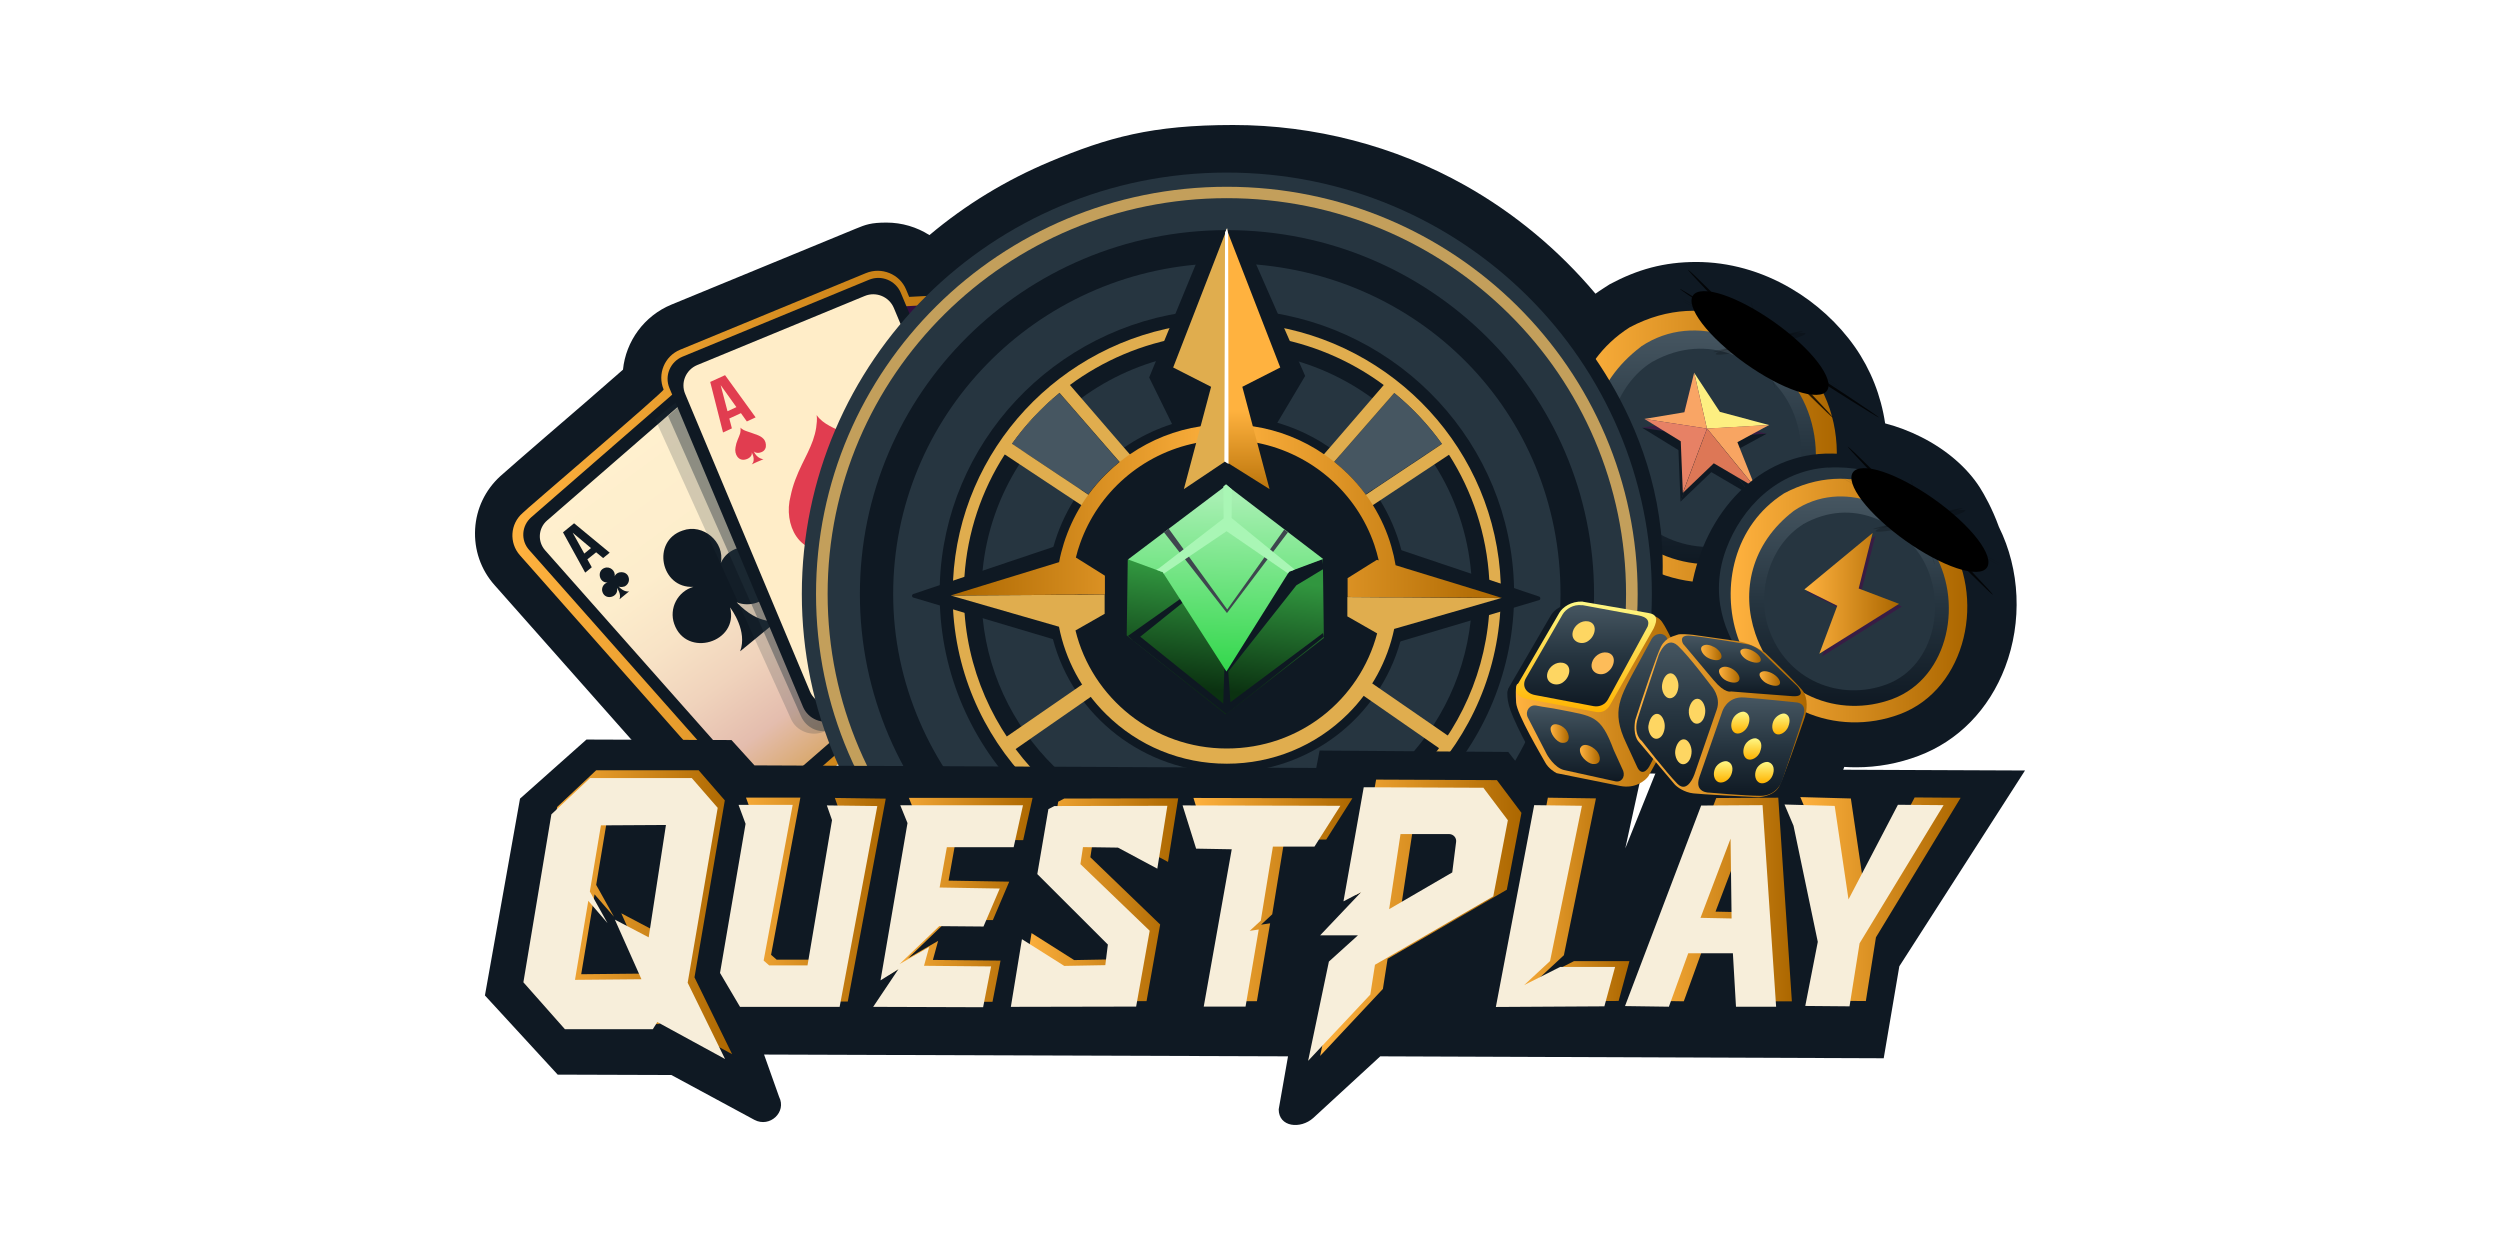 <?xml version="1.0" encoding="UTF-8"?>
<svg xmlns="http://www.w3.org/2000/svg" width="200" height="100" viewBox="0 0 200 100" fill="none">
  <g clip-path="url(#clip0_16060_781)">
    <path d="M147.229 62.243C147.332 61.947 147.436 61.65 147.539 61.353C147.859 61.373 148.179 61.384 148.499 61.384C150.202 61.384 151.874 61.077 153.474 60.473C156.664 59.276 159.12 56.759 160.411 53.372C161.794 49.74 161.608 45.566 159.915 42.158C159.378 40.675 158.738 39.559 158.398 39.017C157.376 37.411 155.704 35.968 153.681 34.955C152.762 34.495 151.802 34.126 150.811 33.871C150.481 31.65 149.655 29.563 148.396 27.762C147.074 25.88 145.299 24.253 143.266 23.066C140.912 21.685 138.3 20.958 135.709 20.958C133.119 20.958 131.003 21.552 128.783 22.738C128.783 22.738 127.927 23.281 127.638 23.496C124.716 20.017 121.155 17.05 117.202 14.829C111.576 11.668 105.156 10 98.653 10C92.15 10 88.63 10.992 83.985 12.937C80.476 14.41 77.245 16.374 74.355 18.809C73.343 18.165 72.156 17.807 70.917 17.807C69.679 17.807 69.255 17.971 68.481 18.288L53.721 24.365C51.532 25.266 50.066 27.302 49.839 29.573C48.208 31.016 45.401 33.431 43.605 34.976C42.666 35.784 40.054 38.055 40.023 38.096C38.816 39.201 38.103 40.695 38.01 42.322C37.917 43.98 38.464 45.576 39.569 46.814L51.264 60.023L147.26 62.233L147.229 62.243Z" fill="#0F1923"></path>
    <path d="M85.512 25.092L87.061 53.495C87.123 54.6 86.266 55.552 85.151 55.613L72.63 56.278L62.835 64.801C61.834 65.671 60.306 65.579 59.418 64.576L41.592 44.419C40.714 43.427 40.807 41.903 41.819 41.033C41.798 40.982 53.235 31.241 53.09 31.159C52.574 29.921 53.163 28.489 54.412 27.977L69.276 21.848C70.525 21.337 71.97 21.92 72.486 23.158L72.734 23.751L83.397 23.178C84.511 23.117 85.471 23.966 85.533 25.071L85.512 25.092Z" fill="url(#paint0_linear_16060_781)"></path>
    <path d="M82.819 23.946L66.912 24.795C65.859 24.856 65.044 25.747 65.096 26.8L66.572 53.986C66.633 55.04 67.532 55.838 68.595 55.787L84.501 54.938C85.554 54.876 86.37 53.986 86.318 52.932L84.842 25.747C84.78 24.693 83.882 23.895 82.819 23.946Z" fill="#330E3F"></path>
    <path d="M82.066 25.041L67.78 25.808C66.809 25.859 66.066 26.678 66.118 27.64L67.501 53.025C67.553 53.986 68.378 54.723 69.349 54.672L83.635 53.904C84.605 53.853 85.348 53.035 85.296 52.073L83.913 26.688C83.862 25.726 83.036 24.99 82.066 25.041Z" fill="url(#paint1_linear_16060_781)"></path>
    <path d="M82.199 34.894C81.58 36.981 78.669 39.651 77.802 40.859C76.77 39.764 73.549 37.114 73.033 36.019C71.475 32.725 75.8 30.924 77.296 33.257C78.494 30.699 82.819 31.057 82.199 34.894Z" fill="#E13D50"></path>
    <path d="M54.154 31.241L42.5 41.381C41.726 42.056 41.643 43.222 42.325 43.99L59.955 63.911C60.636 64.678 61.813 64.76 62.587 64.085L74.241 53.945C75.015 53.27 75.098 52.104 74.416 51.336L56.786 31.415C56.105 30.648 54.928 30.566 54.154 31.241Z" fill="#0F1923"></path>
    <path d="M54.247 32.53L43.77 41.636C43.058 42.25 42.985 43.325 43.615 44.031L60.079 62.632C60.698 63.338 61.782 63.41 62.494 62.785L72.971 53.679C73.683 53.065 73.756 51.991 73.126 51.285L56.662 32.684C56.043 31.978 54.959 31.906 54.247 32.53Z" fill="url(#paint2_linear_16060_781)"></path>
    <path d="M60.533 48.216C59.996 48.4 59.429 48.379 58.934 48.185C60.76 50.108 62.216 49.638 62.216 49.638L59.212 52.104C59.811 50.497 58.541 48.778 58.407 48.594C59.13 51.398 54.897 52.666 53.938 49.914C53.504 48.676 54.206 47.315 55.475 46.947C52.853 47.1 52.09 43.284 54.608 42.445C56.239 41.841 58.015 43.366 57.664 45.044C58.459 43.212 61.38 43.335 61.978 45.279C62.402 46.486 61.751 47.806 60.533 48.216Z" fill="#0F1923"></path>
    <path d="M49.902 46.926C49.757 46.977 49.613 46.967 49.489 46.926C49.963 47.428 50.335 47.305 50.335 47.305L49.561 47.939C49.716 47.52 49.385 47.08 49.355 47.029C49.54 47.755 48.446 48.083 48.198 47.366C48.085 47.049 48.271 46.691 48.601 46.599C47.92 46.64 47.724 45.647 48.374 45.432C48.797 45.279 49.262 45.668 49.169 46.108C49.375 45.637 50.129 45.668 50.283 46.169C50.397 46.486 50.222 46.824 49.912 46.937L49.902 46.926Z" fill="#0F1923"></path>
    <path d="M46.815 45.811L45.04 42.588L45.927 41.862L48.776 44.215L48.25 44.645L47.692 44.184L46.99 44.747L47.342 45.381L46.815 45.811ZM47.279 43.846L45.814 42.619L46.743 44.286L47.279 43.846Z" fill="#0F1923"></path>
    <path d="M67.15 48.666C67.294 48.615 67.439 48.625 67.563 48.666C67.088 48.164 66.716 48.287 66.716 48.287L67.49 47.643C67.336 48.062 67.666 48.502 67.697 48.553C67.511 47.827 68.605 47.499 68.853 48.216C68.967 48.533 68.781 48.891 68.451 48.983C69.132 48.942 69.328 49.934 68.677 50.149C68.254 50.303 67.79 49.914 67.883 49.474C67.676 49.945 66.923 49.914 66.768 49.413C66.654 49.096 66.83 48.758 67.14 48.645L67.15 48.666Z" fill="url(#paint3_linear_16060_781)" stroke="#030017" stroke-width="0.093" stroke-miterlimit="10"></path>
    <path d="M70.247 49.781L72.022 53.004L71.135 53.73L68.286 51.377L68.812 50.947L69.37 51.408L70.072 50.845L69.721 50.211L70.247 49.781ZM69.782 51.745L71.248 52.973L70.319 51.306L69.782 51.745Z" fill="url(#paint4_linear_16060_781)" stroke="#030017" stroke-width="0.14" stroke-miterlimit="10"></path>
    <path opacity="0.4" d="M53.432 33.246L64.063 57.26C64.487 58.273 65.622 58.764 66.592 58.345L68.626 57.475L71.981 54.61L75.944 54.334L82.148 51.674C83.087 51.275 83.521 50.17 83.149 49.177L73.942 25.491C73.942 25.491 72.011 25.552 71.144 25.89L55.682 31.517C55.052 31.763 53.452 33.308 53.442 33.267L53.432 33.246Z" fill="#263540"></path>
    <path opacity="0.2" d="M52.42 33.553L63.269 57.496C63.702 58.509 64.92 58.969 65.973 58.519L68.647 57.455L71.918 54.59L75.986 54.273L83.015 51.336C84.037 50.906 84.553 49.781 84.161 48.788L74.84 25.133C74.84 25.133 72.744 25.245 71.795 25.614L54.887 31.712C54.196 31.968 52.42 33.574 52.41 33.533L52.42 33.553Z" fill="#263540"></path>
    <path d="M69.524 22.38L54.608 28.53C53.617 28.939 53.142 30.064 53.555 31.047L64.239 56.544C64.652 57.526 65.787 57.997 66.778 57.588L81.694 51.438C82.684 51.029 83.159 49.904 82.746 48.922L72.063 23.424C71.65 22.442 70.515 21.971 69.524 22.38Z" fill="#0F1923"></path>
    <path d="M69.173 23.68L55.775 29.205C54.866 29.584 54.433 30.617 54.815 31.517L64.796 55.316C65.178 56.217 66.221 56.646 67.129 56.268L80.527 50.743C81.436 50.364 81.869 49.331 81.487 48.43L71.505 24.631C71.124 23.731 70.081 23.301 69.173 23.68Z" fill="#FFEDC8"></path>
    <path d="M73.353 40.163C73.353 40.163 73.126 41.34 71.846 41.78C69.988 42.424 69.204 41.36 69.204 41.36C70.195 44.01 72.311 44.205 72.311 44.205L70.133 44.982L68.213 45.719C69.844 44.389 68.502 41.667 68.502 41.667C68.781 42.813 67.614 43.611 66.644 43.867C63.96 44.645 62.639 41.954 63.248 39.682C63.423 38.802 63.764 37.963 64.156 37.155C64.466 36.521 64.796 35.897 65.034 35.231C65.147 34.904 65.24 34.566 65.292 34.229C65.333 33.901 65.385 33.574 65.333 33.206C65.581 33.574 65.963 33.85 66.355 34.065C67.119 34.484 67.945 34.771 68.739 35.109C69.462 35.426 70.081 35.682 70.793 36.029C71.444 36.337 72.197 36.797 72.662 37.349C73.323 38.127 73.529 39.171 73.343 40.163H73.353Z" fill="#E13D50"></path>
    <path d="M61.266 35.753C61.266 35.753 61.235 36.04 60.936 36.163C60.502 36.347 60.296 36.101 60.296 36.101C60.575 36.725 61.081 36.736 61.081 36.736L60.575 36.95L60.131 37.155C60.502 36.807 60.131 36.183 60.131 36.183C60.214 36.449 59.945 36.664 59.718 36.736C59.088 36.961 58.727 36.337 58.841 35.784C58.871 35.569 58.934 35.365 59.016 35.17C59.078 35.017 59.15 34.863 59.202 34.7C59.223 34.618 59.243 34.536 59.243 34.454C59.243 34.372 59.254 34.29 59.243 34.208C59.305 34.29 59.408 34.352 59.501 34.403C59.687 34.495 59.893 34.546 60.089 34.618C60.265 34.679 60.42 34.73 60.595 34.802C60.76 34.863 60.946 34.965 61.06 35.088C61.235 35.262 61.297 35.508 61.266 35.753Z" fill="#E13D50"></path>
    <path d="M74.716 43.693C74.716 43.693 74.757 43.407 75.056 43.284C75.49 43.11 75.696 43.355 75.696 43.355C75.428 42.731 74.922 42.711 74.922 42.711L75.438 42.496L75.892 42.302C75.521 42.639 75.872 43.274 75.872 43.274C75.789 42.997 76.058 42.793 76.295 42.721C76.925 42.506 77.276 43.13 77.162 43.683C77.131 43.898 77.059 44.102 76.976 44.297C76.914 44.45 76.842 44.604 76.79 44.767C76.77 44.849 76.749 44.931 76.739 45.013C76.739 45.095 76.728 45.166 76.739 45.259C76.677 45.177 76.584 45.115 76.481 45.064C76.295 44.972 76.089 44.911 75.892 44.839C75.717 44.767 75.562 44.716 75.387 44.645C75.232 44.573 75.046 44.481 74.922 44.348C74.757 44.164 74.695 43.918 74.726 43.683L74.716 43.693Z" fill="#E13D50"></path>
    <path d="M57.839 34.587L56.817 30.555L58.004 30.013L60.45 33.39L59.748 33.717L59.274 33.052L58.345 33.482L58.551 34.27L57.849 34.597L57.839 34.587ZM58.912 32.571L57.653 30.811L58.2 32.898L58.912 32.571Z" fill="#E13D50"></path>
    <path d="M78.277 45.126L79.237 49.177L78.05 49.699L75.655 46.282L76.367 45.965L76.832 46.64L77.761 46.23L77.565 45.443L78.277 45.126ZM77.172 47.121L78.401 48.901L77.895 46.803L77.183 47.121H77.172Z" fill="#E13D50"></path>
    <path d="M130.373 26.187C125.883 29.031 124.696 34.536 126.224 38.986C128.443 45.463 135.152 48.001 140.881 45.873C146.93 43.621 148.715 35.272 145.051 30.054C142.398 26.279 136.546 22.913 130.373 26.187Z" fill="url(#paint5_linear_16060_781)"></path>
    <path d="M131.282 27.731C127.401 30.668 126.523 34.924 127.813 38.69C129.692 44.164 135.369 46.322 140.21 44.511C145.32 42.608 146.682 35.651 143.74 31.128C141.263 27.322 135.699 24.774 131.282 27.721V27.731Z" fill="url(#paint6_linear_16060_781)"></path>
    <path d="M132.19 28.939C129.186 30.801 127.979 34.976 129.093 38.219C130.714 42.926 135.586 44.778 139.756 43.222C144.154 41.585 145.32 35.6 142.791 31.722C140.954 28.919 136.732 26.412 132.2 28.939H132.19Z" fill="#263540"></path>
    <path d="M135.349 30.515L136.37 34.996L141.336 34.71L137.393 33.656L135.338 30.525L135.349 30.515Z" fill="#381C44"></path>
    <path d="M140.231 39.713L136.37 34.986L141.335 34.699L138.786 36.081L140.22 39.703L140.231 39.713Z" fill="#0F1923"></path>
    <path d="M131.364 34.218L136.37 34.996L135.349 30.515L134.564 33.687L131.364 34.218Z" fill="#381C44"></path>
    <path d="M131.364 34.218L134.275 36.009L134.44 40.122L136.37 34.996L131.364 34.218Z" fill="#0F1923"></path>
    <path d="M134.44 40.122L136.37 34.996L140.231 39.723L136.907 37.769L134.44 40.132V40.122Z" fill="#0F1923"></path>
    <path d="M135.534 29.809L136.556 34.29L141.531 34.004L137.588 32.95L135.534 29.819V29.809Z" fill="#FDEF81"></path>
    <path d="M140.427 39.007L136.566 34.28L141.541 33.993L138.992 35.375L140.427 38.997V39.007Z" fill="#F8A562"></path>
    <path d="M131.55 33.513L136.556 34.29L135.534 29.809L134.75 32.98L131.55 33.513Z" fill="#F9A565"></path>
    <path d="M131.55 33.513L134.461 35.303L134.626 39.416L136.556 34.29L131.55 33.513Z" fill="#E78165"></path>
    <path d="M134.636 39.416L136.567 34.29L140.427 39.017L137.103 37.063L134.636 39.426V39.416Z" fill="#DD7756"></path>
    <path d="M124.779 25.143C124.779 25.143 133.862 34.044 132.954 47.111C132.954 47.111 135.142 47.95 135.328 46.937C136.371 41.053 140.685 36.173 146.579 36.285C154.31 36.439 156.468 40.04 156.468 40.04L135.628 53.7L125.037 45.975L124.769 25.143H124.779Z" fill="#0F1923"></path>
    <path d="M146.228 37.401C142.171 37.656 139.312 40.644 138.094 43.928C136.422 48.41 138.868 51.797 139.147 52.237C141.356 55.828 146.197 58.601 150.729 57.066C155.105 55.572 156.426 50.988 156.519 50.651C157.748 46.097 155.766 42.383 155.043 41.248C153.691 39.109 150.119 37.165 146.238 37.411L146.228 37.401Z" fill="#263540"></path>
    <path d="M142.698 39.488C138.713 42.036 137.66 46.967 139.013 50.958C140.984 56.759 146.93 59.041 152.008 57.127C157.366 55.112 158.955 47.632 155.704 42.956C153.35 39.57 148.158 36.551 142.687 39.488H142.698Z" fill="url(#paint7_linear_16060_781)"></path>
    <path d="M143.503 40.869C140.066 43.509 139.281 47.315 140.427 50.692C142.099 55.603 147.126 57.526 151.42 55.91C155.952 54.201 157.16 47.97 154.548 43.918C152.349 40.511 147.415 38.219 143.503 40.869Z" fill="url(#paint8_linear_16060_781)"></path>
    <path d="M144.236 41.954C141.573 43.621 140.499 47.366 141.49 50.262C142.925 54.477 147.25 56.135 150.945 54.743C154.847 53.28 155.879 47.919 153.629 44.44C151.998 41.923 148.262 39.682 144.236 41.944V41.954Z" fill="#263540"></path>
    <path d="M150.026 42.854L144.566 47.366L147.198 48.676L145.763 52.513L152.142 48.523L148.911 47.295L150.026 42.864V42.854Z" fill="#381C44"></path>
    <path d="M149.81 42.639L144.35 47.151L146.982 48.461L145.547 52.298L151.926 48.308L148.695 47.08L149.81 42.65V42.639Z" fill="url(#paint9_linear_16060_781)"></path>
    <path d="M98.147 13.806C79.371 13.806 64.146 28.898 64.146 47.52C64.146 66.141 79.371 81.233 98.147 81.233C116.923 81.233 132.148 66.141 132.148 47.52C132.148 28.898 116.934 13.806 98.147 13.806ZM114.178 36.306L109.832 39.201L109.243 39.59C108.82 39.007 108.346 38.455 107.819 37.943C107.468 37.595 107.107 37.268 106.725 36.971L107.189 36.439L110.616 32.51L111.545 31.446C112.99 32.633 114.281 34.004 115.365 35.528L114.188 36.316L114.178 36.306ZM84.77 31.425L85.699 32.489L89.115 36.418L89.58 36.95C89.198 37.257 88.837 37.585 88.486 37.933C87.969 38.444 87.495 38.997 87.072 39.57L86.483 39.181L82.138 36.285L80.961 35.498C82.045 33.973 83.325 32.602 84.77 31.425Z" fill="#263540"></path>
    <path d="M98.147 14.942C80.001 14.942 65.282 29.532 65.282 47.53C65.282 65.528 80.001 80.118 98.147 80.118C116.294 80.118 131.013 65.528 131.013 47.53C131.013 29.532 116.304 14.942 98.147 14.942ZM114.178 36.306L109.832 39.201L109.244 39.59C108.821 39.007 108.346 38.455 107.819 37.943C107.468 37.595 107.107 37.268 106.725 36.971L107.19 36.439L110.617 32.51L111.546 31.446C112.991 32.633 114.281 34.004 115.365 35.528L114.188 36.316L114.178 36.306ZM84.77 31.425L85.699 32.489L89.116 36.418L89.58 36.95C89.198 37.257 88.837 37.585 88.486 37.933C87.97 38.444 87.495 38.997 87.072 39.57L86.483 39.181L82.138 36.285L80.961 35.498C82.045 33.973 83.325 32.602 84.77 31.425Z" fill="#C39F5B"></path>
    <path d="M98.147 15.853C80.507 15.853 66.21 30.034 66.21 47.52C66.21 65.006 80.507 79.187 98.147 79.187C115.788 79.187 130.084 65.006 130.084 47.52C130.084 30.034 115.788 15.853 98.147 15.853ZM114.178 36.306L109.832 39.202L109.244 39.59C108.82 39.007 108.346 38.455 107.819 37.943C107.468 37.595 107.107 37.268 106.725 36.971L107.189 36.439L110.616 32.51L111.546 31.446C112.99 32.633 114.281 34.004 115.365 35.528L114.188 36.316L114.178 36.306ZM84.77 31.425L85.699 32.489L89.115 36.418L89.58 36.95C89.198 37.257 88.837 37.585 88.486 37.933C87.97 38.444 87.495 38.997 87.072 39.57L86.483 39.181L82.138 36.285L80.961 35.498C82.045 33.973 83.325 32.602 84.77 31.425Z" fill="#263540"></path>
    <path d="M98.199 18.41H98.106H98.096C81.91 18.441 68.791 31.466 68.791 47.53C68.791 63.594 81.941 76.65 98.158 76.65C114.374 76.65 127.524 63.614 127.524 47.53C127.524 31.446 114.405 18.441 98.209 18.41H98.199ZM114.178 36.306L109.832 39.201L109.244 39.59C108.82 39.007 108.345 38.455 107.819 37.943C107.468 37.595 107.107 37.268 106.725 36.971L107.19 36.439L110.616 32.51L111.545 31.446C112.991 32.633 114.281 34.004 115.365 35.528L114.188 36.316L114.178 36.306ZM84.77 31.425L85.699 32.489L89.115 36.418L89.58 36.95C89.198 37.257 88.837 37.585 88.486 37.933C87.97 38.444 87.495 38.997 87.072 39.57L86.483 39.181L82.138 36.285L80.961 35.498C82.045 33.973 83.325 32.602 84.77 31.425Z" fill="#0F1923"></path>
    <path d="M99.2 21.081C98.89 21.07 98.57 21.06 98.261 21.06C98.23 21.06 98.188 21.06 98.157 21.06H98.126C98.085 21.06 98.044 21.06 98.002 21.06C97.693 21.06 97.383 21.06 97.074 21.081C82.829 21.643 71.454 33.267 71.454 47.53C71.454 61.793 83.407 73.999 98.147 73.999C112.887 73.999 124.84 62.151 124.84 47.53C124.84 32.909 113.455 21.623 99.19 21.081H99.2ZM114.178 36.306L109.832 39.201L109.243 39.59C108.82 39.007 108.345 38.454 107.819 37.943C107.468 37.595 107.107 37.267 106.725 36.971L107.189 36.439L110.616 32.51L111.545 31.445C112.99 32.632 114.281 34.003 115.365 35.528L114.188 36.316L114.178 36.306ZM84.769 31.425L85.699 32.489L89.115 36.418L89.58 36.95C89.198 37.257 88.837 37.584 88.486 37.932C87.969 38.444 87.495 38.996 87.072 39.569L86.483 39.181L82.138 36.285L80.961 35.497C82.045 33.973 83.325 32.602 84.769 31.425Z" fill="#263540"></path>
    <path d="M121.124 47.049C120.887 35.528 112.02 26.105 100.676 24.877C99.881 24.795 99.076 24.744 98.261 24.744C98.219 24.744 98.188 24.744 98.147 24.744H98.116C98.116 24.744 98.106 24.744 98.096 24.744C98.054 24.744 98.023 24.744 97.982 24.744C97.177 24.744 96.372 24.795 95.587 24.877C84.336 26.115 75.531 35.395 75.18 46.793C75.18 47.029 75.17 47.274 75.17 47.52C75.17 47.765 75.17 48.134 75.191 48.431C75.676 60.596 85.771 70.306 98.147 70.306C110.523 70.306 120.526 60.688 121.104 48.604C121.124 48.246 121.135 47.888 121.135 47.52C121.135 47.151 121.135 47.203 121.135 47.039L121.124 47.049ZM114.177 36.306L109.832 39.201L109.243 39.59C108.82 39.007 108.345 38.455 107.819 37.943C107.468 37.595 107.107 37.268 106.725 36.971L107.189 36.439L110.616 32.51L111.545 31.446C112.99 32.633 114.281 34.004 115.365 35.528L114.188 36.316L114.177 36.306ZM84.769 31.425L85.699 32.489L89.115 36.418L89.58 36.95C89.198 37.257 88.837 37.585 88.486 37.933C87.969 38.444 87.495 38.997 87.072 39.57L86.483 39.181L82.137 36.285L80.961 35.498C82.044 33.973 83.325 32.602 84.769 31.425Z" fill="#0F1923"></path>
    <path d="M120.061 46.691C119.659 36.05 111.545 27.363 101.099 25.972C100.17 25.849 99.221 25.777 98.261 25.777C98.219 25.777 98.189 25.777 98.147 25.777H98.116C98.116 25.777 98.096 25.777 98.085 25.777C98.054 25.777 98.013 25.777 97.982 25.777C97.032 25.777 96.093 25.849 95.164 25.972C84.811 27.363 76.76 35.917 76.243 46.435C76.223 46.793 76.212 47.151 76.212 47.52C76.212 47.888 76.212 47.561 76.212 47.571C76.212 47.591 76.212 47.602 76.212 47.622C76.212 47.642 76.212 47.653 76.212 47.673C76.212 48.031 76.223 48.4 76.243 48.748C76.883 60.187 86.442 69.262 98.137 69.262C109.832 69.262 119.297 60.279 120.02 48.922C120.041 48.563 120.061 48.205 120.061 47.837C120.061 47.816 120.061 47.816 120.061 47.806C120.061 47.714 120.061 47.612 120.061 47.51C120.061 47.233 120.061 46.947 120.041 46.67L120.061 46.691ZM115.354 35.518L114.177 36.306L109.832 39.201L109.244 39.59C108.82 39.007 108.345 38.454 107.819 37.943C107.468 37.595 107.107 37.268 106.725 36.971L107.189 36.439L110.616 32.51L111.545 31.446C112.99 32.633 114.281 34.004 115.364 35.528L115.354 35.518ZM84.77 31.425L85.698 32.489L89.115 36.418L89.58 36.95C89.198 37.257 88.837 37.585 88.486 37.933C87.969 38.444 87.495 38.997 87.071 39.57L86.483 39.181L82.138 36.285L80.961 35.498C82.044 33.973 83.325 32.602 84.77 31.425Z" fill="#E0AD4E"></path>
    <path d="M89.58 36.961C89.198 37.267 88.837 37.595 88.486 37.943C87.97 38.454 87.495 39.007 87.072 39.58L86.483 39.191L82.138 36.295L80.961 35.508C82.045 33.983 83.325 32.612 84.77 31.435L85.699 32.499L89.115 36.428L89.58 36.961Z" fill="#465661"></path>
    <path d="M115.354 35.518L114.178 36.306L109.832 39.201L109.244 39.59C108.82 39.007 108.346 38.454 107.819 37.943C107.468 37.595 107.107 37.267 106.725 36.971L107.189 36.439L110.616 32.51L111.546 31.446C112.99 32.633 114.281 34.004 115.365 35.528L115.354 35.518Z" fill="#465661"></path>
    <path d="M119.184 47.53V47.55C119.184 47.642 119.184 47.734 119.184 47.827C119.184 47.919 119.184 48.011 119.184 48.103C119.184 48.471 119.153 48.84 119.122 49.198C118.265 59.941 109.203 68.382 98.147 68.382C87.092 68.382 77.937 59.839 77.163 49.024C77.132 48.666 77.121 48.297 77.111 47.929C77.111 47.827 77.111 47.724 77.111 47.622C77.111 47.591 77.111 47.561 77.111 47.53C77.111 47.458 77.111 47.386 77.111 47.315C77.111 46.926 77.132 46.538 77.152 46.149C77.39 42.567 78.535 39.232 80.373 36.367C80.559 36.08 80.754 35.794 80.951 35.518L82.128 36.306L86.473 39.201L87.061 39.59C87.485 39.017 87.949 38.464 88.476 37.953C88.827 37.605 89.198 37.278 89.57 36.971L89.105 36.439L85.689 32.51L84.76 31.445C85.028 31.231 85.296 31.016 85.575 30.811C88.228 28.847 91.376 27.486 94.793 26.944C95.825 26.78 96.888 26.688 97.972 26.677C98.003 26.677 98.044 26.677 98.075 26.677C98.085 26.677 98.106 26.677 98.117 26.677H98.147C98.189 26.677 98.22 26.677 98.261 26.677C99.355 26.677 100.418 26.77 101.461 26.933C104.888 27.476 108.046 28.836 110.71 30.811C110.988 31.016 111.257 31.231 111.525 31.445L110.596 32.51L107.169 36.439L106.704 36.971C107.086 37.278 107.448 37.605 107.799 37.943C108.325 38.465 108.8 39.017 109.223 39.59L109.812 39.201L114.157 36.306L115.334 35.518C115.53 35.794 115.726 36.08 115.912 36.367C117.78 39.293 118.936 42.711 119.143 46.384C119.163 46.763 119.174 47.141 119.174 47.53H119.184Z" fill="#0F1923"></path>
    <path d="M117.769 47.53C117.769 47.622 117.769 47.724 117.769 47.816C117.769 48.052 117.759 48.287 117.749 48.522C117.728 48.901 117.697 49.269 117.656 49.638C116.593 59.389 108.263 66.981 98.147 66.981C88.031 66.981 79.598 59.296 78.617 49.464C78.576 49.095 78.555 48.727 78.535 48.349C78.525 48.103 78.514 47.857 78.514 47.612C78.514 47.581 78.514 47.55 78.514 47.53C78.514 47.315 78.514 47.09 78.525 46.875C78.535 46.466 78.566 46.057 78.607 45.647C78.906 42.537 79.949 39.641 81.549 37.135C81.734 36.848 81.92 36.562 82.127 36.285L86.472 39.181L87.061 39.57C87.484 38.997 87.949 38.444 88.475 37.933C88.826 37.585 89.198 37.257 89.569 36.95L89.105 36.418L85.688 32.489C85.957 32.274 86.225 32.06 86.503 31.855C88.754 30.208 91.365 29.031 94.204 28.458C95.422 28.212 96.681 28.079 97.971 28.069C98.002 28.069 98.033 28.069 98.064 28.069C98.085 28.069 98.095 28.069 98.116 28.069H98.147C98.188 28.069 98.219 28.069 98.26 28.069C99.561 28.069 100.831 28.212 102.059 28.458C104.908 29.031 107.54 30.218 109.79 31.865C110.069 32.07 110.337 32.274 110.606 32.489L107.179 36.418L106.714 36.95C107.096 37.257 107.457 37.585 107.808 37.922C108.335 38.444 108.81 38.997 109.233 39.57L109.821 39.181L114.167 36.285C114.363 36.562 114.559 36.848 114.745 37.135C116.386 39.703 117.429 42.68 117.697 45.883C117.728 46.282 117.749 46.691 117.759 47.1C117.759 47.233 117.759 47.377 117.759 47.52L117.769 47.53Z" fill="#263540"></path>
    <path d="M112.537 47.53C112.537 47.612 112.537 47.704 112.537 47.786C112.526 48.574 112.444 49.341 112.309 50.088C112.237 50.507 112.144 50.917 112.031 51.316C110.358 57.352 104.785 61.793 98.158 61.793C91.531 61.793 85.843 57.27 84.233 51.132C84.13 50.733 84.037 50.323 83.965 49.904C83.841 49.147 83.769 48.369 83.769 47.571C83.769 47.55 83.769 47.54 83.769 47.52C83.769 46.732 83.831 45.965 83.954 45.207C84.037 44.706 84.14 44.215 84.274 43.734C84.646 42.404 85.203 41.156 85.916 40.01C86.091 39.723 86.287 39.447 86.483 39.171L87.072 39.559C87.495 38.986 87.959 38.434 88.486 37.922C88.837 37.575 89.209 37.247 89.58 36.94L89.115 36.408C89.384 36.193 89.652 35.999 89.931 35.804C91.768 34.536 93.915 33.676 96.238 33.369C96.805 33.298 97.383 33.257 97.962 33.246C97.982 33.246 98.003 33.246 98.024 33.246C98.055 33.246 98.096 33.246 98.127 33.246H98.147C98.189 33.246 98.23 33.246 98.271 33.246C98.87 33.246 99.458 33.287 100.036 33.369C102.369 33.676 104.526 34.536 106.374 35.804C106.653 35.999 106.921 36.203 107.19 36.408L106.725 36.94C107.107 37.247 107.468 37.575 107.819 37.912C108.346 38.434 108.821 38.986 109.244 39.559L109.832 39.171C110.028 39.447 110.214 39.723 110.4 40.01C111.153 41.227 111.731 42.557 112.103 43.98C112.227 44.45 112.32 44.941 112.392 45.432C112.495 46.108 112.547 46.793 112.547 47.499L112.537 47.53Z" fill="#0F1923"></path>
    <path d="M111.597 31.364L111.535 31.436L110.606 32.5L107.179 36.429L106.715 36.961L106.405 37.319L105.683 36.613L105.899 36.357L106.364 35.825L109.781 31.865L110.709 30.791L110.74 30.76L111.597 31.354V31.364Z" fill="#E0AD4E"></path>
    <path d="M116.169 36.214L115.922 36.377L114.745 37.155L110.389 40.04L109.801 40.429L108.871 41.043L108.366 40.173L109.233 39.6L109.821 39.212L114.167 36.316L115.343 35.528L115.488 35.426L116.159 36.214H116.169Z" fill="#E0AD4E"></path>
    <path d="M90.705 36.715L89.983 37.421L89.58 36.961L89.116 36.429L85.699 32.5L84.77 31.436L84.677 31.323L85.534 30.73L85.585 30.791L86.515 31.865L89.931 35.825L90.396 36.357L90.705 36.715Z" fill="#E0AD4E"></path>
    <path d="M81.136 60.013L80.517 58.938L87.381 54.201L88.134 55.142L81.136 60.002V60.013Z" fill="#E0AD4E"></path>
    <path d="M115.396 60.054L116.015 58.979L109.151 54.242L108.397 55.183L115.396 60.043V60.054Z" fill="#E0AD4E"></path>
    <path d="M87.722 40.01L87.216 40.879L86.504 40.409L85.915 40.02L81.559 37.135L80.383 36.357L80.104 36.173L80.775 35.385L80.961 35.508L82.138 36.296L86.483 39.191L87.071 39.58L87.732 40.02L87.722 40.01Z" fill="#E0AD4E"></path>
    <path d="M101.822 34.433L104.413 30.075L99.324 18.492L96.713 18.595L91.934 30.197L94.277 34.965L102.122 35.088L101.833 34.433H101.822Z" fill="#0F1923"></path>
    <path d="M89.167 44.982L85.926 43.192L73.064 47.52C72.93 47.571 72.93 47.765 73.064 47.806L85.885 51.623L89.704 50.078L89.167 44.993V44.982Z" fill="#0F1923"></path>
    <path d="M107.024 45.187L110.265 43.396L123.127 47.724C123.261 47.776 123.261 47.97 123.127 48.011L110.307 51.827L106.487 50.282L107.024 45.197V45.187Z" fill="#0F1923"></path>
    <path d="M120.123 47.837L111.535 50.313C110.998 52.871 109.728 55.234 107.819 57.127C105.238 59.685 101.801 61.097 98.147 61.097C94.493 61.097 91.056 59.685 88.475 57.127C86.524 55.194 85.234 52.769 84.718 50.139L76.058 47.642L84.47 47.591H85.698L88.372 47.561V49.106L86.039 50.436C87.36 55.848 92.284 59.88 98.137 59.88C103.989 59.88 108.769 55.971 110.172 50.671L107.788 49.31V47.765L110.575 47.786H111.803L120.102 47.847L120.123 47.837Z" fill="#E0AD4E"></path>
    <path d="M120.123 47.837H119.183L117.769 47.816L112.536 47.786H111.824L110.595 47.776H109.945L107.808 47.755V46.251L109.687 45.074L110.151 44.788L110.296 44.829C110.203 44.409 110.079 43.99 109.945 43.581C108.531 39.447 104.97 36.296 100.583 35.426C99.84 35.283 99.066 35.201 98.281 35.191C98.24 35.191 98.198 35.191 98.157 35.191H98.137C98.095 35.191 98.054 35.191 98.013 35.191C97.992 35.191 97.982 35.191 97.961 35.191C97.187 35.201 96.433 35.283 95.701 35.436C91.376 36.296 87.845 39.396 86.41 43.468C86.276 43.836 86.163 44.215 86.07 44.604L86.648 44.962L88.392 46.057V47.561H86.369C86.369 47.571 85.719 47.581 85.719 47.581H84.49L83.778 47.591L78.545 47.622H77.131L76.233 47.632H76.078L76.233 47.581L77.131 47.305L78.555 46.865L83.964 45.207L84.728 44.972C84.821 44.461 84.955 43.949 85.11 43.458C85.451 42.383 85.915 41.36 86.514 40.398C86.689 40.112 86.875 39.836 87.082 39.559C87.505 38.986 87.969 38.434 88.496 37.922C88.847 37.575 89.218 37.247 89.59 36.94C89.858 36.725 90.126 36.531 90.405 36.337C92.098 35.18 94.018 34.413 96.051 34.106C96.681 34.014 97.321 33.953 97.971 33.953C97.992 33.953 98.013 33.953 98.033 33.953C98.075 33.953 98.106 33.953 98.147 33.953H98.168C98.209 33.953 98.25 33.953 98.291 33.953C98.952 33.953 99.602 34.014 100.252 34.106C102.296 34.413 104.237 35.18 105.93 36.347C106.208 36.541 106.477 36.736 106.745 36.95C107.127 37.257 107.488 37.585 107.839 37.922C108.366 38.444 108.841 38.997 109.264 39.57C109.46 39.846 109.656 40.122 109.832 40.409C110.472 41.442 110.977 42.557 111.308 43.724C111.452 44.215 111.566 44.716 111.648 45.218L112.402 45.453L117.78 47.1L119.204 47.54L120.092 47.816H120.133C120.133 47.827 120.133 47.827 120.133 47.827L120.123 47.837Z" fill="url(#paint10_linear_16060_781)"></path>
    <path d="M97.992 36.93L94.71 39.13L96.888 30.944L93.853 29.399L98.168 18.277L98.003 36.93H97.992Z" fill="#E0AD4E"></path>
    <path d="M98.127 36.971L101.564 39.13L99.386 30.944L102.421 29.399L98.106 18.277V36.971H98.127Z" fill="url(#paint11_linear_16060_781)"></path>
    <path d="M98.168 18.257L98.003 18.584L97.951 36.909L98.282 37.124L98.251 18.717L98.168 18.257Z" fill="white"></path>
    <path d="M90.22 44.767L90.137 50.835L98.065 57.148L105.909 51.039L105.827 44.726L90.22 44.767Z" fill="url(#paint12_linear_16060_781)"></path>
    <path d="M105.848 50.641L98.436 56.176L98.24 53.434L97.951 53.485L97.858 56.278L91.056 50.804L90.591 51.213L98.106 57.127L105.909 50.937L105.837 50.62L105.848 50.641Z" fill="#0E1822"></path>
    <path d="M90.23 50.876L90.736 51.326L94.689 48.154L94.483 47.868L90.23 50.876Z" fill="#0E1822"></path>
    <path d="M98.292 53.689L103.711 46.824L105.879 45.514L105.796 44.726L102.72 45.801L98.034 53.362L98.281 53.679L98.292 53.689Z" fill="#0E1822"></path>
    <path d="M105.827 44.727L103.556 45.576L103.123 45.739L103.04 45.873L98.117 53.72L93.1 45.903L93.028 45.78L92.501 45.586L90.241 44.757L97.879 38.997L98.127 38.813L98.364 38.997L105.848 44.716L105.827 44.727Z" fill="url(#paint13_linear_16060_781)"></path>
    <path d="M93.12 42.588L98.157 49.044L103.029 42.588L102.74 42.363L98.178 48.758L93.492 42.291L93.12 42.578V42.588Z" fill="#3E464E"></path>
    <path d="M103.557 45.576L103.123 45.739L103.04 45.873L98.127 42.496L93.1 45.893L93.028 45.77L92.501 45.576L92.718 45.463L97.89 41.473L97.869 38.986V38.915L98.086 38.741L98.354 38.976L98.55 39.15L98.529 41.442L103.567 45.555L103.557 45.576Z" fill="#A9F6B5"></path>
    <path d="M132.571 61.527L130.022 67.871L131.395 61.599L121.661 61.435L120.66 60.156L105.569 60.043L105.3 61.435L60.357 61.23L58.52 59.204L46.918 59.163L41.602 63.891L38.794 79.637L44.616 85.971L53.71 86.001L60.357 89.591C61.586 90.236 62.948 88.967 62.329 87.75L61.125 84.364L103.042 84.507L102.296 88.746C102.296 90.172 104.044 90.354 105.066 89.433L110.42 84.507L150.697 84.661L151.946 77.304L162 61.639L132.571 61.517V61.527Z" fill="#0F1923"></path>
    <g filter="url(#filter0_f_16060_781)">
      <path d="M55.559 78.188L57.985 64.032L55.893 61.622H47.695L44.572 64.558L42.313 78.132L45.66 81.927H52.742L53.105 81.345L58.571 84.337L55.559 78.188ZM52.436 74.503L49.703 73.063L51.85 77.883L46.496 77.938L47.564 71.546L49.117 73.34L47.695 70.791L48.588 65.445L53.83 65.417L52.436 74.503Z" fill="url(#paint14_linear_16060_781)"></path>
      <path d="M59.678 63.809L60.236 65.332L58.172 77.382L59.79 80.125H67.821L70.861 63.892L66.79 63.836L67.207 65.027L65.228 76.773H62.133L61.686 76.385L64.029 63.809H59.678Z" fill="url(#paint15_linear_16060_781)"></path>
      <path d="M81.854 67.209L82.607 63.829H72.708L73.293 65.269L71.119 77.984L72.569 77.071L70.533 80.118L79.4 80.145L80.042 76.849L74.632 76.793L75.05 75.27L72.652 76.655L75.859 73.58L79.428 73.608L80.739 70.533L75.887 70.45L76.466 67.195L81.854 67.209Z" fill="url(#paint16_linear_16060_781)"></path>
      <path d="M93.441 68.954L94.257 63.864L85.138 63.885L84.657 64.134L83.757 69.39L89.446 75.083L89.237 76.745L85.933 76.807L82.524 74.647L81.624 80.11L91.725 80.09L92.813 73.961L87.229 68.58L87.438 67.209L90.262 67.25L93.441 68.954Z" fill="url(#paint17_linear_16060_781)"></path>
      <path d="M95.477 63.836L96.564 67.326L99.436 67.382L97.177 80.097H100.552L101.611 73.864L100.886 73.975L101.778 73.144L102.755 67.161H106.1L108.192 63.864L95.477 63.836Z" fill="url(#paint18_linear_16060_781)"></path>
      <path d="M119.751 62.41L110.088 62.368L108.457 71.593L109.879 70.845L106.575 74.335H109.628L107.286 76.454L105.612 84.474L110.632 79.114L111.008 76.704L120.545 71.178L121.716 65.028L119.751 62.41ZM117.54 66.78L117.227 69.252L112.138 72.216L113.058 66.15L116.992 66.161C117.324 66.163 117.581 66.453 117.54 66.78Z" fill="url(#paint19_linear_16060_781)"></path>
      <path d="M123.829 63.815L127.677 63.871L125.111 76.419L123.02 78.358L125.92 76.891H130.354L129.49 80.076L120.734 80.132L123.829 63.815Z" fill="url(#paint20_linear_16060_781)"></path>
      <path d="M142.261 63.815L137.297 63.843L131.163 80.049L134.704 80.104L136.266 75.782H139.863L140.114 80.104H143.349L142.261 63.815ZM137.242 72.93L139.668 66.531L139.752 72.985L137.242 72.93Z" fill="url(#paint21_linear_16060_781)"></path>
      <path d="M144.025 63.767L148.069 63.878L149.184 71.44L153.172 63.795L156.852 63.822L150.076 74.986L149.268 80.083L145.698 80.055L146.702 74.875L144.75 65.484L144.025 63.767Z" fill="url(#paint22_linear_16060_781)"></path>
    </g>
    <path d="M55.011 78.634L57.416 64.627L55.341 62.243H47.207L44.11 65.149L41.871 78.583L45.194 82.338H52.224L52.585 81.765L58.004 84.722L55.021 78.634H55.011ZM51.904 74.992L49.189 73.57L51.315 78.338L45.999 78.389L47.063 72.066L48.6 73.846L47.187 71.319L48.074 66.029L53.276 65.998L51.893 74.992H51.904Z" fill="#F7EEDA"></path>
    <path d="M59.088 64.402L59.646 65.906L57.602 77.836L59.202 80.548H67.171L70.185 64.484L66.149 64.433L66.562 65.609L64.601 77.233H61.535L61.091 76.844L63.414 64.392H59.099L59.088 64.402Z" fill="#F7EEDA"></path>
    <path d="M81.095 67.768L81.838 64.422H72.022L72.6 65.845L70.442 78.43L71.877 77.529L69.854 80.548L78.649 80.578L79.288 77.314L73.921 77.263L74.334 75.759L71.96 77.13L75.139 74.091L78.679 74.122L79.98 71.083L75.17 71.001L75.748 67.778H81.095V67.768Z" fill="#F7EEDA"></path>
    <path d="M92.584 69.498L93.389 64.463L84.347 64.484L83.872 64.73L82.984 69.927L88.63 75.565L88.424 77.212L85.142 77.274L81.756 75.135L80.868 80.548L90.891 80.527L91.975 74.46L86.432 69.129L86.638 67.768L89.436 67.809L92.594 69.498H92.584Z" fill="#F7EEDA"></path>
    <path d="M94.606 64.433L95.69 67.891L98.539 67.942L96.299 80.527H99.644L100.697 74.358L99.974 74.47L100.862 73.652L101.832 67.728H105.156L107.23 64.464L94.617 64.433H94.606Z" fill="#F7EEDA"></path>
    <path d="M118.688 63.021L109.099 62.98L107.478 72.107L108.892 71.37L105.61 74.828H108.634L106.312 76.926L104.65 84.866L109.625 79.566L109.997 77.182L119.462 71.708L120.629 65.62L118.678 63.031L118.688 63.021ZM116.489 67.349L116.18 69.794L111.132 72.731L112.041 66.725H115.942C116.273 66.735 116.531 67.022 116.489 67.349Z" fill="#F7EEDA"></path>
    <path d="M122.735 64.412L126.554 64.463L124.004 76.885L121.929 78.808L124.809 77.356H129.207L128.35 80.507L119.669 80.558L122.735 64.412Z" fill="#F7EEDA"></path>
    <path d="M141.015 64.412L136.092 64.443L130.001 80.486L133.511 80.537L135.059 76.261H138.631L138.879 80.537H142.089L141.005 64.412H141.015ZM136.04 73.427L138.445 67.093L138.528 73.478L136.04 73.427Z" fill="#F7EEDA"></path>
    <path d="M142.77 64.361L146.775 64.474L147.88 71.953L151.833 64.382L155.487 64.412L148.767 75.463L147.962 80.507L144.422 80.476L145.423 75.35L143.482 66.06L142.76 64.361H142.77Z" fill="#F7EEDA"></path>
    <path d="M125.924 48.328L131.168 49.228C131.911 49.341 131.942 49.75 131.612 50.466L128.143 56.575C127.885 57.025 127.514 57.24 126.998 57.148L121.558 56.125C120.743 55.971 120.361 55.562 120.794 54.856L124.087 49.198C124.345 48.778 124.995 48.287 125.935 48.318L125.924 48.328Z" fill="#0F1923"></path>
    <path d="M120.743 55.061C120.712 55.061 120.681 55.071 120.671 55.102C120.588 55.276 120.423 55.941 121.053 57.373C121.517 58.427 122.044 59.471 122.642 60.463C122.766 60.668 122.89 60.852 123.014 61.056C123.138 61.261 123.251 61.476 123.427 61.65C123.757 61.967 124.252 62.028 124.686 62.131C125.109 62.233 125.543 62.315 125.976 62.407C126.441 62.499 126.895 62.591 127.359 62.673C127.907 62.775 128.474 62.847 129.011 62.98C129.011 62.98 130.425 63.41 131.199 62.049C131.922 60.79 132.459 59.798 132.51 59.675L133.419 57.936C133.842 56.872 134.884 56.012 134.502 54.703C134.286 53.945 133.914 53.219 133.594 52.503C133.357 51.971 133.119 51.439 132.871 50.907C132.768 50.681 132.655 50.467 132.572 50.242C132.479 50.016 132.397 49.791 132.211 49.638C132.025 49.495 131.633 49.341 131.406 49.28C131.292 49.249 131.045 49.177 130.972 49.351L128.474 55.807C128.464 55.828 128.433 55.849 128.402 55.849L120.743 55.071V55.061Z" fill="#0F1923"></path>
    <path d="M128.928 55.47L121.486 54.692C121.331 54.692 121.289 54.887 121.289 54.989C121.269 55.091 121.248 55.47 121.289 56.206C121.341 57.127 123.333 60.483 123.633 61.026C123.87 61.455 124.334 61.752 124.531 61.854C125.728 62.1 128.422 62.642 129.619 62.878C130.817 63.113 131.612 62.458 131.87 62.1C132.757 60.494 134.615 57.107 135.018 56.411C135.42 55.715 135.317 54.794 135.214 54.416C134.667 53.137 133.449 50.405 132.964 49.75C132.489 49.085 131.663 49.188 131.312 49.31L128.918 55.49L128.928 55.47Z" fill="url(#paint23_linear_16060_781)"></path>
    <path d="M126.605 48.134L131.849 49.034C132.592 49.147 132.623 49.556 132.293 50.272L128.814 56.38C128.556 56.831 128.185 57.045 127.669 56.953L122.229 55.93C121.413 55.777 121.031 55.367 121.465 54.661L124.758 49.003C125.016 48.584 125.666 48.093 126.605 48.123V48.134Z" fill="url(#paint24_linear_16060_781)"></path>
    <path d="M126.585 48.41L130.869 49.198C131.508 49.29 132.045 49.484 131.808 50.129L128.639 55.951C128.422 56.36 127.958 56.575 127.493 56.493L122.796 55.603C122.064 55.459 121.713 54.866 122.084 54.232L125.026 49.126C125.253 48.748 125.862 48.318 126.574 48.42L126.585 48.41Z" fill="url(#paint25_linear_16060_781)"></path>
    <path d="M127.059 49.709C127.823 49.873 127.648 50.804 127.152 51.203C126.595 51.725 125.594 51.346 125.831 50.507C125.965 50.026 126.502 49.607 127.049 49.709H127.059Z" fill="#FED662"></path>
    <path d="M128.587 52.206C129.351 52.369 129.176 53.3 128.68 53.7C128.123 54.221 127.122 53.843 127.359 53.004C127.493 52.523 128.03 52.103 128.577 52.206H128.587Z" fill="#FDBC59"></path>
    <path d="M125.026 53.024C125.79 53.188 125.614 54.119 125.119 54.518C124.561 55.04 123.56 54.661 123.798 53.822C123.932 53.342 124.468 52.922 125.015 53.024H125.026Z" fill="#FED662"></path>
    <path d="M122.931 56.452C123.581 56.585 124.077 56.626 124.717 56.759C127.462 57.301 128.051 57.199 129.093 59.992C129.351 60.555 129.599 61.107 129.857 61.67C130.032 62.192 129.692 62.642 129.155 62.489L125.109 61.599C124.366 61.414 123.767 60.422 123.685 60.227L122.208 57.363C122.002 56.851 122.394 56.329 122.941 56.452H122.931Z" fill="url(#paint26_linear_16060_781)"></path>
    <path d="M132.107 51.162C131.756 51.797 131.416 52.441 131.065 53.076C129.589 55.777 128.866 56.861 130.094 59.45C130.342 59.982 130.724 60.821 130.972 61.353C131.302 62.08 131.787 61.691 132.035 61.138L134.781 55.838C135.152 55.091 134.739 54.068 134.636 53.894L133.346 51.019C133.077 50.559 132.386 50.62 132.097 51.172L132.107 51.162Z" fill="url(#paint27_linear_16060_781)"></path>
    <path d="M124.076 58.171C124.273 57.67 125.129 58.069 125.356 58.498C125.635 59 125.521 59.501 124.923 59.419C124.53 59.368 123.942 58.632 124.066 58.171H124.076Z" fill="url(#paint28_linear_16060_781)"></path>
    <path d="M126.42 59.849C126.688 59.266 127.617 59.808 127.844 60.228C128.123 60.729 127.999 61.189 127.4 61.118C127.008 61.067 126.275 60.453 126.409 59.849H126.42Z" fill="url(#paint29_linear_16060_781)"></path>
    <path d="M133.976 62.755L131.085 59.327C130.673 58.836 130.745 57.966 130.827 57.588C131.374 55.879 132.561 52.318 132.892 51.705C133.305 50.937 133.976 50.886 134.182 50.784C134.389 50.681 135.08 50.753 135.421 50.784L139.033 51.295C139.901 51.418 140.84 51.96 141.201 52.216C141.996 52.963 143.699 54.621 144.195 55.234C144.69 55.848 144.535 56.892 144.401 57.332C143.854 58.918 142.667 62.253 142.337 62.908C142.006 63.563 141.098 63.758 140.685 63.778C139.261 63.706 136.216 63.553 135.472 63.471C134.729 63.389 134.162 62.959 133.976 62.755Z" fill="url(#paint30_linear_16060_781)"></path>
    <path d="M137.774 56.943C137.774 56.943 138.136 55.695 139.54 55.797C140.943 55.9 143.658 56.186 143.658 56.186C143.658 56.186 144.556 56.186 144.298 57.178C144.04 58.161 142.554 62.509 142.554 62.509C142.554 62.509 142.151 63.676 140.83 63.665C139.509 63.655 136.753 63.41 136.753 63.41C136.753 63.41 135.504 63.451 135.958 62.151C136.412 60.862 137.774 56.943 137.774 56.943Z" fill="url(#paint31_linear_16060_781)"></path>
    <path d="M132.665 52.482C132.665 52.482 133.274 50.763 134.234 51.663C135.132 52.502 136.887 54.856 136.887 54.856C136.887 54.856 137.712 55.725 137.341 56.769C136.979 57.823 135.555 61.946 135.555 61.946C135.555 61.946 135.018 63.532 134.193 62.703C133.367 61.875 131.344 59.276 131.344 59.276C131.344 59.276 130.611 58.764 131.034 57.424C131.457 56.084 132.675 52.472 132.675 52.472L132.665 52.482Z" fill="url(#paint32_linear_16060_781)"></path>
    <path d="M134.667 51.541C134.667 51.541 134.182 50.763 135.235 50.855C136.288 50.947 139.673 51.52 139.673 51.52C139.673 51.52 140.386 51.582 141.088 52.288C141.79 52.994 143.802 54.907 143.802 54.907C143.802 54.907 144.607 55.777 143.4 55.695C142.192 55.613 138.486 55.316 138.486 55.316C138.486 55.316 138.022 55.521 137.083 54.406C136.143 53.28 134.688 51.551 134.688 51.551L134.667 51.541Z" fill="url(#paint33_linear_16060_781)"></path>
    <path d="M139.849 58.038C139.653 58.509 139.168 58.785 138.837 58.652C138.507 58.519 138.404 58.028 138.6 57.567C138.796 57.097 139.333 56.861 139.581 56.953C139.983 57.097 140.035 57.578 139.849 58.038Z" fill="url(#paint34_linear_16060_781)"></path>
    <path d="M138.538 53.485C138.982 53.72 139.25 54.15 139.137 54.406C139.023 54.661 138.6 54.672 138.135 54.467C137.671 54.263 137.392 53.73 137.578 53.516C137.743 53.321 138.094 53.249 138.538 53.485Z" fill="url(#paint35_linear_16060_781)"></path>
    <path d="M137.083 51.735C137.537 51.971 137.806 52.38 137.702 52.625C137.599 52.871 137.176 52.871 136.711 52.666C136.247 52.462 135.968 51.95 136.133 51.745C136.288 51.561 136.639 51.5 137.083 51.745V51.735Z" fill="url(#paint36_linear_16060_781)"></path>
    <path d="M140.199 52.052C140.654 52.288 140.943 52.656 140.85 52.871C140.757 53.075 140.344 53.055 139.88 52.85C139.415 52.646 139.105 52.175 139.271 52.011C139.415 51.858 139.745 51.827 140.199 52.052Z" fill="url(#paint37_linear_16060_781)"></path>
    <path d="M141.748 53.853C142.203 54.089 142.481 54.477 142.388 54.703C142.285 54.928 141.872 54.907 141.408 54.703C140.943 54.498 140.644 54.017 140.809 53.833C140.954 53.669 141.294 53.628 141.748 53.853Z" fill="url(#paint38_linear_16060_781)"></path>
    <path d="M140.809 60.146C140.623 60.596 140.138 60.872 139.808 60.739C139.477 60.606 139.374 60.125 139.56 59.675C139.746 59.225 140.283 58.99 140.53 59.082C140.933 59.225 140.995 59.696 140.799 60.146H140.809Z" fill="url(#paint39_linear_16060_781)"></path>
    <path d="M138.497 61.987C138.311 62.437 137.815 62.703 137.475 62.57C137.134 62.427 137.01 61.946 137.196 61.496C137.382 61.046 137.939 60.821 138.197 60.913C138.621 61.066 138.683 61.537 138.497 61.987Z" fill="url(#paint40_linear_16060_781)"></path>
    <path d="M141.799 62.049C141.614 62.499 141.118 62.765 140.778 62.632C140.437 62.489 140.313 62.008 140.499 61.558C140.685 61.108 141.242 60.882 141.5 60.974C141.923 61.128 141.985 61.599 141.799 62.049Z" fill="url(#paint41_linear_16060_781)"></path>
    <path d="M134.017 60.074C134.079 59.603 134.337 59.143 134.699 59.143C135.06 59.143 135.328 59.665 135.328 60.115C135.328 60.565 135.111 61.118 134.668 61.138C134.224 61.148 133.966 60.524 134.017 60.074Z" fill="#FED662"></path>
    <path d="M135.101 56.831C135.163 56.36 135.421 55.9 135.792 55.9C136.164 55.9 136.422 56.421 136.422 56.871C136.422 57.322 136.205 57.874 135.761 57.895C135.317 57.905 135.059 57.281 135.111 56.831H135.101Z" fill="#FED662"></path>
    <path d="M131.88 58.038C131.942 57.567 132.2 57.107 132.561 57.107C132.923 57.107 133.181 57.629 133.181 58.079C133.181 58.529 132.964 59.081 132.52 59.102C132.076 59.112 131.818 58.488 131.87 58.038H131.88Z" fill="#FED662"></path>
    <path d="M132.964 54.794C133.026 54.324 133.284 53.863 133.645 53.863C134.006 53.863 134.275 54.385 134.275 54.835C134.275 55.286 134.058 55.838 133.604 55.859C133.16 55.869 132.902 55.245 132.964 54.794Z" fill="#FED662"></path>
    <path d="M143.059 58.14C142.874 58.58 142.409 58.856 142.099 58.724C141.79 58.601 141.687 58.13 141.872 57.69C142.058 57.25 142.574 57.015 142.812 57.097C143.193 57.23 143.245 57.69 143.059 58.13V58.14Z" fill="url(#paint42_linear_16060_781)"></path>
    <path style="mix-blend-mode:color-dodge" opacity="0.8" d="M150.315 33.4C150.274 33.451 146.682 31.19 142.285 28.356C137.888 25.511 134.357 23.168 134.399 23.117C134.44 23.066 138.032 25.327 142.429 28.161C146.827 31.006 150.357 33.349 150.315 33.4Z" fill="url(#paint43_radial_16060_781)"></path>
    <path style="mix-blend-mode:color-dodge" d="M145.309 31.589C147.033 31.558 146.414 29.665 143.926 27.373C141.438 25.081 138.022 23.25 136.298 23.291C134.574 23.322 135.193 25.215 137.681 27.506C140.169 29.798 143.585 31.63 145.309 31.589Z" fill="url(#paint44_radial_16060_781)"></path>
    <path style="mix-blend-mode:color-dodge" opacity="0.8" d="M146.641 33.42C146.517 33.4 144.174 31.088 140.623 27.466C137.082 23.844 134.925 21.552 135.038 21.572C135.162 21.593 137.856 24.253 141.056 27.527C144.256 30.801 146.754 33.441 146.641 33.42Z" fill="url(#paint45_radial_16060_781)"></path>
    <path style="mix-blend-mode:color-dodge" opacity="0.2" d="M137.268 28.345C137.113 28.212 138.372 27.772 140.561 27.261C142.749 26.749 144.266 26.534 144.431 26.667C144.586 26.8 143.11 27.281 141.139 27.752C139.167 28.212 137.433 28.478 137.278 28.345H137.268Z" fill="url(#paint46_radial_16060_781)"></path>
    <path style="mix-blend-mode:color-dodge" opacity="0.2" d="M137.062 28.172C137 28.12 138.558 27.711 140.541 27.24C142.522 26.78 144.163 26.442 144.225 26.494C144.287 26.545 142.729 26.954 140.747 27.425C138.765 27.885 137.124 28.223 137.062 28.172Z" fill="url(#paint47_radial_16060_781)"></path>
    <path style="mix-blend-mode:color-dodge" opacity="0.1" d="M147.322 31.159C147.322 31.19 144.443 29.604 140.871 27.619C137.3 25.634 134.399 23.987 134.389 23.956C134.389 23.925 137.269 25.511 140.84 27.496C144.412 29.491 147.312 31.129 147.322 31.159Z" fill="url(#paint48_radial_16060_781)"></path>
    <path style="mix-blend-mode:color-dodge" opacity="0.1" d="M147.311 30.985C147.311 31.016 144.431 29.43 140.86 27.445C137.288 25.46 134.388 23.813 134.377 23.782C134.377 23.752 137.257 25.337 140.829 27.322C144.4 29.317 147.301 30.955 147.311 30.985Z" fill="url(#paint49_radial_16060_781)"></path>
    <path style="mix-blend-mode:color-dodge" opacity="0.1" d="M141.986 31.016C141.924 30.975 141.439 29.42 140.923 27.517C140.396 25.624 140.025 24.12 140.086 24.151C140.148 24.191 140.633 25.747 141.15 27.65C141.676 29.543 142.048 31.047 141.986 31.016Z" fill="url(#paint50_radial_16060_781)"></path>
    <path style="mix-blend-mode:color-dodge" d="M144.762 31.088C146.28 31.057 145.732 29.399 143.544 27.384C141.356 25.368 138.362 23.762 136.845 23.792C135.328 23.823 135.875 25.481 138.063 27.496C140.251 29.512 143.245 31.118 144.762 31.088Z" fill="url(#paint51_radial_16060_781)"></path>
    <path style="mix-blend-mode:color-dodge" d="M143.018 29.481C142.171 29.502 140.499 28.601 139.281 27.476C138.063 26.35 137.764 25.429 138.6 25.409C139.446 25.388 141.118 26.289 142.336 27.414C143.554 28.54 143.854 29.461 143.007 29.471L143.018 29.481Z" fill="url(#paint52_radial_16060_781)"></path>
    <path style="mix-blend-mode:color-dodge" d="M158.099 45.75C159.822 45.719 159.203 43.826 156.716 41.534C154.228 39.242 150.811 37.411 149.088 37.452C147.364 37.482 147.983 39.375 150.471 41.667C152.958 43.959 156.375 45.791 158.099 45.75Z" fill="url(#paint53_radial_16060_781)"></path>
    <path style="mix-blend-mode:color-dodge" opacity="0.8" d="M159.43 47.581C159.306 47.561 156.963 45.248 153.412 41.626C149.872 38.004 147.714 35.712 147.828 35.733C147.952 35.753 150.646 38.413 153.846 41.688C157.046 44.962 159.544 47.602 159.43 47.581Z" fill="url(#paint54_radial_16060_781)"></path>
    <path style="mix-blend-mode:color-dodge" opacity="0.2" d="M150.057 42.506C149.902 42.373 151.162 41.933 153.35 41.422C155.538 40.91 157.056 40.695 157.221 40.828C157.376 40.961 155.899 41.442 153.928 41.913C151.956 42.373 150.222 42.639 150.068 42.506H150.057Z" fill="url(#paint55_radial_16060_781)"></path>
    <path style="mix-blend-mode:color-dodge" opacity="0.2" d="M149.851 42.332C149.789 42.281 151.348 41.872 153.33 41.401C155.312 40.941 156.953 40.603 157.015 40.654C157.077 40.706 155.518 41.115 153.536 41.585C151.554 42.046 149.913 42.383 149.851 42.332Z" fill="url(#paint56_radial_16060_781)"></path>
    <path style="mix-blend-mode:color-dodge" opacity="0.1" d="M160.111 45.32C160.111 45.351 157.231 43.765 153.66 41.78C150.088 39.795 147.188 38.148 147.177 38.117C147.177 38.086 150.057 39.672 153.629 41.657C157.2 43.652 160.101 45.289 160.111 45.32Z" fill="url(#paint57_radial_16060_781)"></path>
    <path style="mix-blend-mode:color-dodge" opacity="0.1" d="M160.101 45.146C160.101 45.176 157.221 43.59 153.649 41.605C150.078 39.621 147.177 37.973 147.167 37.943C147.167 37.912 150.047 39.498 153.618 41.483C157.19 43.478 160.09 45.115 160.101 45.146Z" fill="url(#paint58_radial_16060_781)"></path>
    <path style="mix-blend-mode:color-dodge" opacity="0.1" d="M154.774 45.177C154.712 45.136 154.227 43.581 153.711 41.678C153.185 39.785 152.813 38.281 152.875 38.311C152.937 38.352 153.422 39.907 153.938 41.81C154.464 43.703 154.836 45.207 154.774 45.177Z" fill="url(#paint59_radial_16060_781)"></path>
    <path style="mix-blend-mode:color-dodge" d="M157.551 45.248C159.069 45.218 158.521 43.56 156.333 41.544C154.145 39.529 151.151 37.922 149.634 37.953C148.117 37.984 148.664 39.641 150.852 41.657C153.04 43.673 156.034 45.279 157.551 45.248Z" fill="url(#paint60_radial_16060_781)"></path>
    <path style="mix-blend-mode:color-dodge" d="M155.807 43.642C154.961 43.662 153.289 42.762 152.07 41.636C150.852 40.511 150.553 39.59 151.389 39.57C152.236 39.549 153.908 40.45 155.126 41.575C156.344 42.701 156.643 43.621 155.797 43.632L155.807 43.642Z" fill="url(#paint61_radial_16060_781)"></path>
  </g>
  <defs>
    <filter id="filter0_f_16060_781" x="13.303" y="32.611" width="172.561" height="80.874" filterUnits="userSpaceOnUse" color-interpolation-filters="sRGB">
      <feFlood flood-opacity="0" result="BackgroundImageFix"></feFlood>
      <feBlend mode="normal" in="SourceGraphic" in2="BackgroundImageFix" result="shape"></feBlend>
      <feGaussianBlur stdDeviation="14.505" result="effect1_foregroundBlur_16060_781"></feGaussianBlur>
    </filter>
    <linearGradient id="paint0_linear_16060_781" x1="40.972" y1="43.54" x2="87.061" y2="43.54" gradientUnits="userSpaceOnUse">
      <stop stop-color="#FFB23F"></stop>
      <stop offset="1" stop-color="#AC6700"></stop>
    </linearGradient>
    <linearGradient id="paint1_linear_16060_781" x1="76.863" y1="65.548" x2="75.058" y2="24.671" gradientUnits="userSpaceOnUse">
      <stop offset="0.4" stop-color="#D19997"></stop>
      <stop offset="0.5" stop-color="#DBAC9E"></stop>
      <stop offset="0.6" stop-color="#E8C2A7"></stop>
      <stop offset="0.7" stop-color="#F1D2AE"></stop>
      <stop offset="0.8" stop-color="#F6DCB1"></stop>
      <stop offset="1" stop-color="#F8DFB3"></stop>
    </linearGradient>
    <linearGradient id="paint2_linear_16060_781" x1="79.608" y1="76.23" x2="49.78" y2="35.4" gradientUnits="userSpaceOnUse">
      <stop offset="0.4" stop-color="#D7A563"></stop>
      <stop offset="0.5" stop-color="#E4BDAE"></stop>
      <stop offset="0.6" stop-color="#F0D3BC"></stop>
      <stop offset="0.7" stop-color="#F8E3C6"></stop>
      <stop offset="0.8" stop-color="#FDEDCC"></stop>
      <stop offset="1" stop-color="#FFF0CE"></stop>
    </linearGradient>
    <linearGradient id="paint3_linear_16060_781" x1="66.716" y1="48.932" x2="69.091" y2="48.932" gradientUnits="userSpaceOnUse">
      <stop stop-color="#FFB23F"></stop>
      <stop offset="1" stop-color="#AC6700"></stop>
    </linearGradient>
    <linearGradient id="paint4_linear_16060_781" x1="68.286" y1="51.756" x2="72.022" y2="51.756" gradientUnits="userSpaceOnUse">
      <stop stop-color="#FFB23F"></stop>
      <stop offset="1" stop-color="#AC6700"></stop>
    </linearGradient>
    <linearGradient id="paint5_linear_16060_781" x1="125.584" y1="35.733" x2="146.94" y2="35.733" gradientUnits="userSpaceOnUse">
      <stop stop-color="#FFB23F"></stop>
      <stop offset="1" stop-color="#AC6700"></stop>
    </linearGradient>
    <linearGradient id="paint6_linear_16060_781" x1="136.267" y1="26.442" x2="136.267" y2="45.136" gradientUnits="userSpaceOnUse">
      <stop stop-color="#465661"></stop>
      <stop offset="0.5" stop-color="#263540"></stop>
      <stop offset="1" stop-color="#0F1923"></stop>
    </linearGradient>
    <linearGradient id="paint7_linear_16060_781" x1="138.455" y1="48.042" x2="157.386" y2="48.042" gradientUnits="userSpaceOnUse">
      <stop stop-color="#FFB23F"></stop>
      <stop offset="1" stop-color="#AC6700"></stop>
    </linearGradient>
    <linearGradient id="paint8_linear_16060_781" x1="147.921" y1="39.713" x2="147.921" y2="56.462" gradientUnits="userSpaceOnUse">
      <stop stop-color="#465661"></stop>
      <stop offset="0.5" stop-color="#263540"></stop>
      <stop offset="1" stop-color="#0F1923"></stop>
    </linearGradient>
    <linearGradient id="paint9_linear_16060_781" x1="144.35" y1="47.469" x2="151.926" y2="47.469" gradientUnits="userSpaceOnUse">
      <stop stop-color="#FFB23F"></stop>
      <stop offset="1" stop-color="#AC6700"></stop>
    </linearGradient>
    <linearGradient id="paint10_linear_16060_781" x1="76.057" y1="40.9" x2="120.123" y2="40.9" gradientUnits="userSpaceOnUse">
      <stop stop-color="#AC6700"></stop>
      <stop offset="0.5" stop-color="#FFB23F"></stop>
      <stop offset="1" stop-color="#AC6700"></stop>
    </linearGradient>
    <linearGradient id="paint11_linear_16060_781" x1="100.274" y1="32.776" x2="100.274" y2="40.603" gradientUnits="userSpaceOnUse">
      <stop stop-color="#FFB23F"></stop>
      <stop offset="1" stop-color="#AC6700"></stop>
    </linearGradient>
    <linearGradient id="paint12_linear_16060_781" x1="97.156" y1="55.183" x2="98.292" y2="45.972" gradientUnits="userSpaceOnUse">
      <stop stop-color="#0B3211"></stop>
      <stop offset="1" stop-color="#31963F"></stop>
    </linearGradient>
    <linearGradient id="paint13_linear_16060_781" x1="98.261" y1="38.342" x2="97.703" y2="53.803" gradientUnits="userSpaceOnUse">
      <stop offset="0.1" stop-color="#A6EFB1"></stop>
      <stop offset="1" stop-color="#32D74B"></stop>
    </linearGradient>
    <linearGradient id="paint14_linear_16060_781" x1="42.313" y1="72.979" x2="58.571" y2="72.979" gradientUnits="userSpaceOnUse">
      <stop stop-color="#FFB23F"></stop>
      <stop offset="1" stop-color="#AC6700"></stop>
    </linearGradient>
    <linearGradient id="paint15_linear_16060_781" x1="58.172" y1="71.967" x2="70.861" y2="71.967" gradientUnits="userSpaceOnUse">
      <stop stop-color="#FFB23F"></stop>
      <stop offset="1" stop-color="#AC6700"></stop>
    </linearGradient>
    <linearGradient id="paint16_linear_16060_781" x1="70.533" y1="71.987" x2="82.607" y2="71.987" gradientUnits="userSpaceOnUse">
      <stop stop-color="#FFB23F"></stop>
      <stop offset="1" stop-color="#AC6700"></stop>
    </linearGradient>
    <linearGradient id="paint17_linear_16060_781" x1="81.624" y1="71.987" x2="94.257" y2="71.987" gradientUnits="userSpaceOnUse">
      <stop stop-color="#FFB23F"></stop>
      <stop offset="1" stop-color="#AC6700"></stop>
    </linearGradient>
    <linearGradient id="paint18_linear_16060_781" x1="95.477" y1="71.966" x2="108.192" y2="71.966" gradientUnits="userSpaceOnUse">
      <stop stop-color="#FFB23F"></stop>
      <stop offset="1" stop-color="#AC6700"></stop>
    </linearGradient>
    <linearGradient id="paint19_linear_16060_781" x1="105.612" y1="73.421" x2="121.716" y2="73.421" gradientUnits="userSpaceOnUse">
      <stop stop-color="#FFB23F"></stop>
      <stop offset="1" stop-color="#AC6700"></stop>
    </linearGradient>
    <linearGradient id="paint20_linear_16060_781" x1="120.734" y1="71.974" x2="130.354" y2="71.974" gradientUnits="userSpaceOnUse">
      <stop stop-color="#FFB23F"></stop>
      <stop offset="1" stop-color="#AC6700"></stop>
    </linearGradient>
    <linearGradient id="paint21_linear_16060_781" x1="131.163" y1="71.96" x2="143.349" y2="71.96" gradientUnits="userSpaceOnUse">
      <stop stop-color="#FFB23F"></stop>
      <stop offset="1" stop-color="#AC6700"></stop>
    </linearGradient>
    <linearGradient id="paint22_linear_16060_781" x1="144.025" y1="71.925" x2="156.852" y2="71.925" gradientUnits="userSpaceOnUse">
      <stop stop-color="#FFB23F"></stop>
      <stop offset="1" stop-color="#AC6700"></stop>
    </linearGradient>
    <linearGradient id="paint23_linear_16060_781" x1="121.269" y1="56.053" x2="135.307" y2="56.053" gradientUnits="userSpaceOnUse">
      <stop stop-color="#FFB23F"></stop>
      <stop offset="1" stop-color="#AC6700"></stop>
    </linearGradient>
    <linearGradient id="paint24_linear_16060_781" x1="126.884" y1="48.123" x2="126.884" y2="56.974" gradientUnits="userSpaceOnUse">
      <stop stop-color="#FEF886"></stop>
      <stop offset="1" stop-color="#FFB300"></stop>
    </linearGradient>
    <linearGradient id="paint25_linear_16060_781" x1="126.905" y1="48.389" x2="126.905" y2="56.503" gradientUnits="userSpaceOnUse">
      <stop stop-color="#465661"></stop>
      <stop offset="0.5" stop-color="#263540"></stop>
      <stop offset="1" stop-color="#0F1923"></stop>
    </linearGradient>
    <linearGradient id="paint26_linear_16060_781" x1="126.017" y1="56.431" x2="126.017" y2="62.509" gradientUnits="userSpaceOnUse">
      <stop stop-color="#465661"></stop>
      <stop offset="0.5" stop-color="#263540"></stop>
      <stop offset="1" stop-color="#0F1923"></stop>
    </linearGradient>
    <linearGradient id="paint27_linear_16060_781" x1="132.21" y1="50.702" x2="132.21" y2="61.742" gradientUnits="userSpaceOnUse">
      <stop stop-color="#465661"></stop>
      <stop offset="0.5" stop-color="#263540"></stop>
      <stop offset="1" stop-color="#0F1923"></stop>
    </linearGradient>
    <linearGradient id="paint28_linear_16060_781" x1="124.056" y1="58.683" x2="125.511" y2="58.683" gradientUnits="userSpaceOnUse">
      <stop stop-color="#FFB23F"></stop>
      <stop offset="1" stop-color="#AC6700"></stop>
    </linearGradient>
    <linearGradient id="paint29_linear_16060_781" x1="126.399" y1="60.361" x2="127.989" y2="60.361" gradientUnits="userSpaceOnUse">
      <stop stop-color="#FFB23F"></stop>
      <stop offset="1" stop-color="#AC6700"></stop>
    </linearGradient>
    <linearGradient id="paint30_linear_16060_781" x1="130.765" y1="57.25" x2="144.535" y2="57.25" gradientUnits="userSpaceOnUse">
      <stop stop-color="#FFB23F"></stop>
      <stop offset="1" stop-color="#AC6700"></stop>
    </linearGradient>
    <linearGradient id="paint31_linear_16060_781" x1="140.097" y1="55.787" x2="140.097" y2="63.655" gradientUnits="userSpaceOnUse">
      <stop stop-color="#465661"></stop>
      <stop offset="0.5" stop-color="#263540"></stop>
      <stop offset="1" stop-color="#0F1923"></stop>
    </linearGradient>
    <linearGradient id="paint32_linear_16060_781" x1="134.161" y1="51.408" x2="134.161" y2="62.949" gradientUnits="userSpaceOnUse">
      <stop stop-color="#465661"></stop>
      <stop offset="0.5" stop-color="#263540"></stop>
      <stop offset="1" stop-color="#0F1923"></stop>
    </linearGradient>
    <linearGradient id="paint33_linear_16060_781" x1="139.312" y1="50.835" x2="139.312" y2="55.685" gradientUnits="userSpaceOnUse">
      <stop stop-color="#465661"></stop>
      <stop offset="0.5" stop-color="#263540"></stop>
      <stop offset="1" stop-color="#0F1923"></stop>
    </linearGradient>
    <linearGradient id="paint34_linear_16060_781" x1="139.23" y1="56.933" x2="139.23" y2="58.693" gradientUnits="userSpaceOnUse">
      <stop stop-color="#FEF886"></stop>
      <stop offset="1" stop-color="#FFB300"></stop>
    </linearGradient>
    <linearGradient id="paint35_linear_16060_781" x1="137.516" y1="53.976" x2="139.168" y2="53.976" gradientUnits="userSpaceOnUse">
      <stop stop-color="#FFB23F"></stop>
      <stop offset="1" stop-color="#AC6700"></stop>
    </linearGradient>
    <linearGradient id="paint36_linear_16060_781" x1="136.082" y1="52.196" x2="137.723" y2="52.196" gradientUnits="userSpaceOnUse">
      <stop stop-color="#FFB23F"></stop>
      <stop offset="1" stop-color="#AC6700"></stop>
    </linearGradient>
    <linearGradient id="paint37_linear_16060_781" x1="139.229" y1="52.441" x2="140.87" y2="52.441" gradientUnits="userSpaceOnUse">
      <stop stop-color="#FFB23F"></stop>
      <stop offset="1" stop-color="#AC6700"></stop>
    </linearGradient>
    <linearGradient id="paint38_linear_16060_781" x1="140.758" y1="54.283" x2="142.399" y2="54.283" gradientUnits="userSpaceOnUse">
      <stop stop-color="#FFB23F"></stop>
      <stop offset="1" stop-color="#AC6700"></stop>
    </linearGradient>
    <linearGradient id="paint39_linear_16060_781" x1="140.2" y1="59.051" x2="140.2" y2="60.77" gradientUnits="userSpaceOnUse">
      <stop stop-color="#FEF886"></stop>
      <stop offset="1" stop-color="#FFB300"></stop>
    </linearGradient>
    <linearGradient id="paint40_linear_16060_781" x1="137.857" y1="60.882" x2="137.857" y2="62.601" gradientUnits="userSpaceOnUse">
      <stop stop-color="#FEF886"></stop>
      <stop offset="1" stop-color="#FFB300"></stop>
    </linearGradient>
    <linearGradient id="paint41_linear_16060_781" x1="141.149" y1="60.944" x2="141.149" y2="62.663" gradientUnits="userSpaceOnUse">
      <stop stop-color="#FEF886"></stop>
      <stop offset="1" stop-color="#FFB300"></stop>
    </linearGradient>
    <linearGradient id="paint42_linear_16060_781" x1="142.471" y1="57.076" x2="142.471" y2="58.754" gradientUnits="userSpaceOnUse">
      <stop stop-color="#FEF886"></stop>
      <stop offset="1" stop-color="#FFB300"></stop>
    </linearGradient>
    <radialGradient id="paint43_radial_16060_781" cx="0" cy="0" r="1" gradientTransform="matrix(7.955 5.141 0.068 -0.103 118.955 6.802)" gradientUnits="userSpaceOnUse">
      <stop stop-color="white"></stop>
      <stop offset="0.2" stop-color="#B4B4B4"></stop>
      <stop offset="0.4" stop-color="#747474"></stop>
      <stop offset="0.6" stop-color="#424242"></stop>
      <stop offset="0.8" stop-color="#1E1E1E"></stop>
      <stop offset="0.9" stop-color="#080808"></stop>
      <stop offset="1"></stop>
    </radialGradient>
    <radialGradient id="paint44_radial_16060_781" cx="0" cy="0" r="1" gradientTransform="matrix(4.386 4.04 1.439 -1.535 -7789.94 -7264.19)" gradientUnits="userSpaceOnUse">
      <stop stop-color="#F0C000"></stop>
      <stop offset="0.2" stop-color="#C59E00"></stop>
      <stop offset="0.7" stop-color="#382D00"></stop>
      <stop offset="0.9"></stop>
      <stop offset="1"></stop>
    </radialGradient>
    <radialGradient id="paint45_radial_16060_781" cx="0" cy="0" r="1" gradientTransform="matrix(5.637 5.766 0.095 -0.091 -336.35 -478.389)" gradientUnits="userSpaceOnUse">
      <stop stop-color="#F8F8F8"></stop>
      <stop offset="0.2" stop-color="#AEAEAE"></stop>
      <stop offset="0.4" stop-color="#707070"></stop>
      <stop offset="0.6" stop-color="#3F3F3F"></stop>
      <stop offset="0.8" stop-color="#1D1D1D"></stop>
      <stop offset="0.9" stop-color="#070707"></stop>
      <stop offset="1"></stop>
    </radialGradient>
    <radialGradient id="paint46_radial_16060_781" cx="0" cy="0" r="1" gradientTransform="matrix(-3.488 0.817 0.068 0.287 -1132.15 355.754)" gradientUnits="userSpaceOnUse">
      <stop stop-color="#F8F8F8"></stop>
      <stop offset="0.2" stop-color="#AEAEAE"></stop>
      <stop offset="0.4" stop-color="#707070"></stop>
      <stop offset="0.6" stop-color="#3F3F3F"></stop>
      <stop offset="0.8" stop-color="#1D1D1D"></stop>
      <stop offset="0.9" stop-color="#070707"></stop>
      <stop offset="1"></stop>
    </radialGradient>
    <radialGradient id="paint47_radial_16060_781" cx="0" cy="0" r="1" gradientTransform="matrix(-3.488 0.817 0.025 0.104 -501.309 130.265)" gradientUnits="userSpaceOnUse">
      <stop stop-color="white"></stop>
      <stop offset="0.2" stop-color="#B4B4B4"></stop>
      <stop offset="0.4" stop-color="#747474"></stop>
      <stop offset="0.6" stop-color="#424242"></stop>
      <stop offset="0.8" stop-color="#1E1E1E"></stop>
      <stop offset="0.9" stop-color="#080808"></stop>
      <stop offset="1"></stop>
    </radialGradient>
    <radialGradient id="paint48_radial_16060_781" cx="0" cy="0" r="1" gradientTransform="matrix(6.301 3.505 0.024 -0.043 315.729 120.779)" gradientUnits="userSpaceOnUse">
      <stop stop-color="white"></stop>
      <stop offset="0.2" stop-color="#B4B4B4"></stop>
      <stop offset="0.4" stop-color="#747474"></stop>
      <stop offset="0.6" stop-color="#424242"></stop>
      <stop offset="0.8" stop-color="#1E1E1E"></stop>
      <stop offset="0.9" stop-color="#080808"></stop>
      <stop offset="1"></stop>
    </radialGradient>
    <radialGradient id="paint49_radial_16060_781" cx="0" cy="0" r="1" gradientTransform="matrix(6.301 3.505 0.024 -0.043 309.025 116.834)" gradientUnits="userSpaceOnUse">
      <stop stop-color="white"></stop>
      <stop offset="0.2" stop-color="#B4B4B4"></stop>
      <stop offset="0.4" stop-color="#747474"></stop>
      <stop offset="0.6" stop-color="#424242"></stop>
      <stop offset="0.8" stop-color="#1E1E1E"></stop>
      <stop offset="0.9" stop-color="#080808"></stop>
      <stop offset="1"></stop>
    </radialGradient>
    <radialGradient id="paint50_radial_16060_781" cx="0" cy="0" r="1" gradientTransform="matrix(0.925 3.33 0.088 -0.024 3.587 -393.606)" gradientUnits="userSpaceOnUse">
      <stop stop-color="white"></stop>
      <stop offset="0.2" stop-color="#B4B4B4"></stop>
      <stop offset="0.4" stop-color="#747474"></stop>
      <stop offset="0.6" stop-color="#424242"></stop>
      <stop offset="0.8" stop-color="#1E1E1E"></stop>
      <stop offset="0.9" stop-color="#080808"></stop>
      <stop offset="1"></stop>
    </radialGradient>
    <radialGradient id="paint51_radial_16060_781" cx="0" cy="0" r="1" gradientTransform="matrix(3.853 3.549 1.265 -1.349 -6815.49 -6375.6)" gradientUnits="userSpaceOnUse">
      <stop stop-color="white"></stop>
      <stop offset="0.2" stop-color="#B4B4B4"></stop>
      <stop offset="0.4" stop-color="#747474"></stop>
      <stop offset="0.5" stop-color="#424242"></stop>
      <stop offset="0.7" stop-color="#1E1E1E"></stop>
      <stop offset="0.8"></stop>
      <stop offset="1"></stop>
    </radialGradient>
    <radialGradient id="paint52_radial_16060_781" cx="0" cy="0" r="1" gradientTransform="matrix(2.147 1.978 0.703 -0.75 -3797.64 -3640.29)" gradientUnits="userSpaceOnUse">
      <stop stop-color="white"></stop>
      <stop offset="0.2" stop-color="#B4B4B4"></stop>
      <stop offset="0.4" stop-color="#747474"></stop>
      <stop offset="0.5" stop-color="#424242"></stop>
      <stop offset="0.7" stop-color="#1E1E1E"></stop>
      <stop offset="0.8"></stop>
      <stop offset="1"></stop>
    </radialGradient>
    <radialGradient id="paint53_radial_16060_781" cx="0" cy="0" r="1" gradientTransform="matrix(2.741 2.525 0.899 -0.959 -7775.84 -7248.7)" gradientUnits="userSpaceOnUse">
      <stop stop-color="#F0C000"></stop>
      <stop offset="0.2" stop-color="#C59E00"></stop>
      <stop offset="0.7" stop-color="#382D00"></stop>
      <stop offset="0.9"></stop>
      <stop offset="1"></stop>
    </radialGradient>
    <radialGradient id="paint54_radial_16060_781" cx="0" cy="0" r="1" gradientTransform="matrix(5.637 5.766 0.095 -0.091 -323.515 -464.157)" gradientUnits="userSpaceOnUse">
      <stop stop-color="#F8F8F8"></stop>
      <stop offset="0.2" stop-color="#AEAEAE"></stop>
      <stop offset="0.4" stop-color="#707070"></stop>
      <stop offset="0.6" stop-color="#3F3F3F"></stop>
      <stop offset="0.8" stop-color="#1D1D1D"></stop>
      <stop offset="0.9" stop-color="#070707"></stop>
      <stop offset="1"></stop>
    </radialGradient>
    <radialGradient id="paint55_radial_16060_781" cx="0" cy="0" r="1" gradientTransform="matrix(-3.488 0.817 0.068 0.287 -1131.71 373.023)" gradientUnits="userSpaceOnUse">
      <stop stop-color="#F8F8F8"></stop>
      <stop offset="0.2" stop-color="#AEAEAE"></stop>
      <stop offset="0.4" stop-color="#707070"></stop>
      <stop offset="0.6" stop-color="#3F3F3F"></stop>
      <stop offset="0.8" stop-color="#1D1D1D"></stop>
      <stop offset="0.9" stop-color="#070707"></stop>
      <stop offset="1"></stop>
    </radialGradient>
    <radialGradient id="paint56_radial_16060_781" cx="0" cy="0" r="1" gradientTransform="matrix(-3.488 0.817 0.025 0.104 -501.061 146.745)" gradientUnits="userSpaceOnUse">
      <stop stop-color="white"></stop>
      <stop offset="0.2" stop-color="#B4B4B4"></stop>
      <stop offset="0.4" stop-color="#747474"></stop>
      <stop offset="0.6" stop-color="#424242"></stop>
      <stop offset="0.8" stop-color="#1E1E1E"></stop>
      <stop offset="0.9" stop-color="#080808"></stop>
      <stop offset="1"></stop>
    </radialGradient>
    <radialGradient id="paint57_radial_16060_781" cx="0" cy="0" r="1" gradientTransform="matrix(6.301 3.505 0.024 -0.043 325.066 133.555)" gradientUnits="userSpaceOnUse">
      <stop stop-color="white"></stop>
      <stop offset="0.2" stop-color="#B4B4B4"></stop>
      <stop offset="0.4" stop-color="#747474"></stop>
      <stop offset="0.6" stop-color="#424242"></stop>
      <stop offset="0.8" stop-color="#1E1E1E"></stop>
      <stop offset="0.9" stop-color="#080808"></stop>
      <stop offset="1"></stop>
    </radialGradient>
    <radialGradient id="paint58_radial_16060_781" cx="0" cy="0" r="1" gradientTransform="matrix(6.301 3.505 0.024 -0.043 318.36 129.615)" gradientUnits="userSpaceOnUse">
      <stop stop-color="white"></stop>
      <stop offset="0.2" stop-color="#B4B4B4"></stop>
      <stop offset="0.4" stop-color="#747474"></stop>
      <stop offset="0.6" stop-color="#424242"></stop>
      <stop offset="0.8" stop-color="#1E1E1E"></stop>
      <stop offset="0.9" stop-color="#080808"></stop>
      <stop offset="1"></stop>
    </radialGradient>
    <radialGradient id="paint59_radial_16060_781" cx="0" cy="0" r="1" gradientTransform="matrix(0.925 3.33 0.088 -0.024 14.123 -386.628)" gradientUnits="userSpaceOnUse">
      <stop stop-color="white"></stop>
      <stop offset="0.2" stop-color="#B4B4B4"></stop>
      <stop offset="0.4" stop-color="#747474"></stop>
      <stop offset="0.6" stop-color="#424242"></stop>
      <stop offset="0.8" stop-color="#1E1E1E"></stop>
      <stop offset="0.9" stop-color="#080808"></stop>
      <stop offset="1"></stop>
    </radialGradient>
    <radialGradient id="paint60_radial_16060_781" cx="0" cy="0" r="1" gradientTransform="matrix(3.853 3.549 1.265 -1.349 -6801.2 -6360.23)" gradientUnits="userSpaceOnUse">
      <stop stop-color="white"></stop>
      <stop offset="0.2" stop-color="#B4B4B4"></stop>
      <stop offset="0.4" stop-color="#747474"></stop>
      <stop offset="0.5" stop-color="#424242"></stop>
      <stop offset="0.7" stop-color="#1E1E1E"></stop>
      <stop offset="0.8"></stop>
      <stop offset="1"></stop>
    </radialGradient>
    <radialGradient id="paint61_radial_16060_781" cx="0" cy="0" r="1" gradientTransform="matrix(2.147 1.978 0.703 -0.75 -3783.56 -3624.9)" gradientUnits="userSpaceOnUse">
      <stop stop-color="white"></stop>
      <stop offset="0.2" stop-color="#B4B4B4"></stop>
      <stop offset="0.4" stop-color="#747474"></stop>
      <stop offset="0.5" stop-color="#424242"></stop>
      <stop offset="0.7" stop-color="#1E1E1E"></stop>
      <stop offset="0.8"></stop>
      <stop offset="1"></stop>
    </radialGradient>
    <clipPath id="clip0_16060_781">
      <rect width="200" height="100" fill="white"></rect>
    </clipPath>
  </defs>
</svg>
